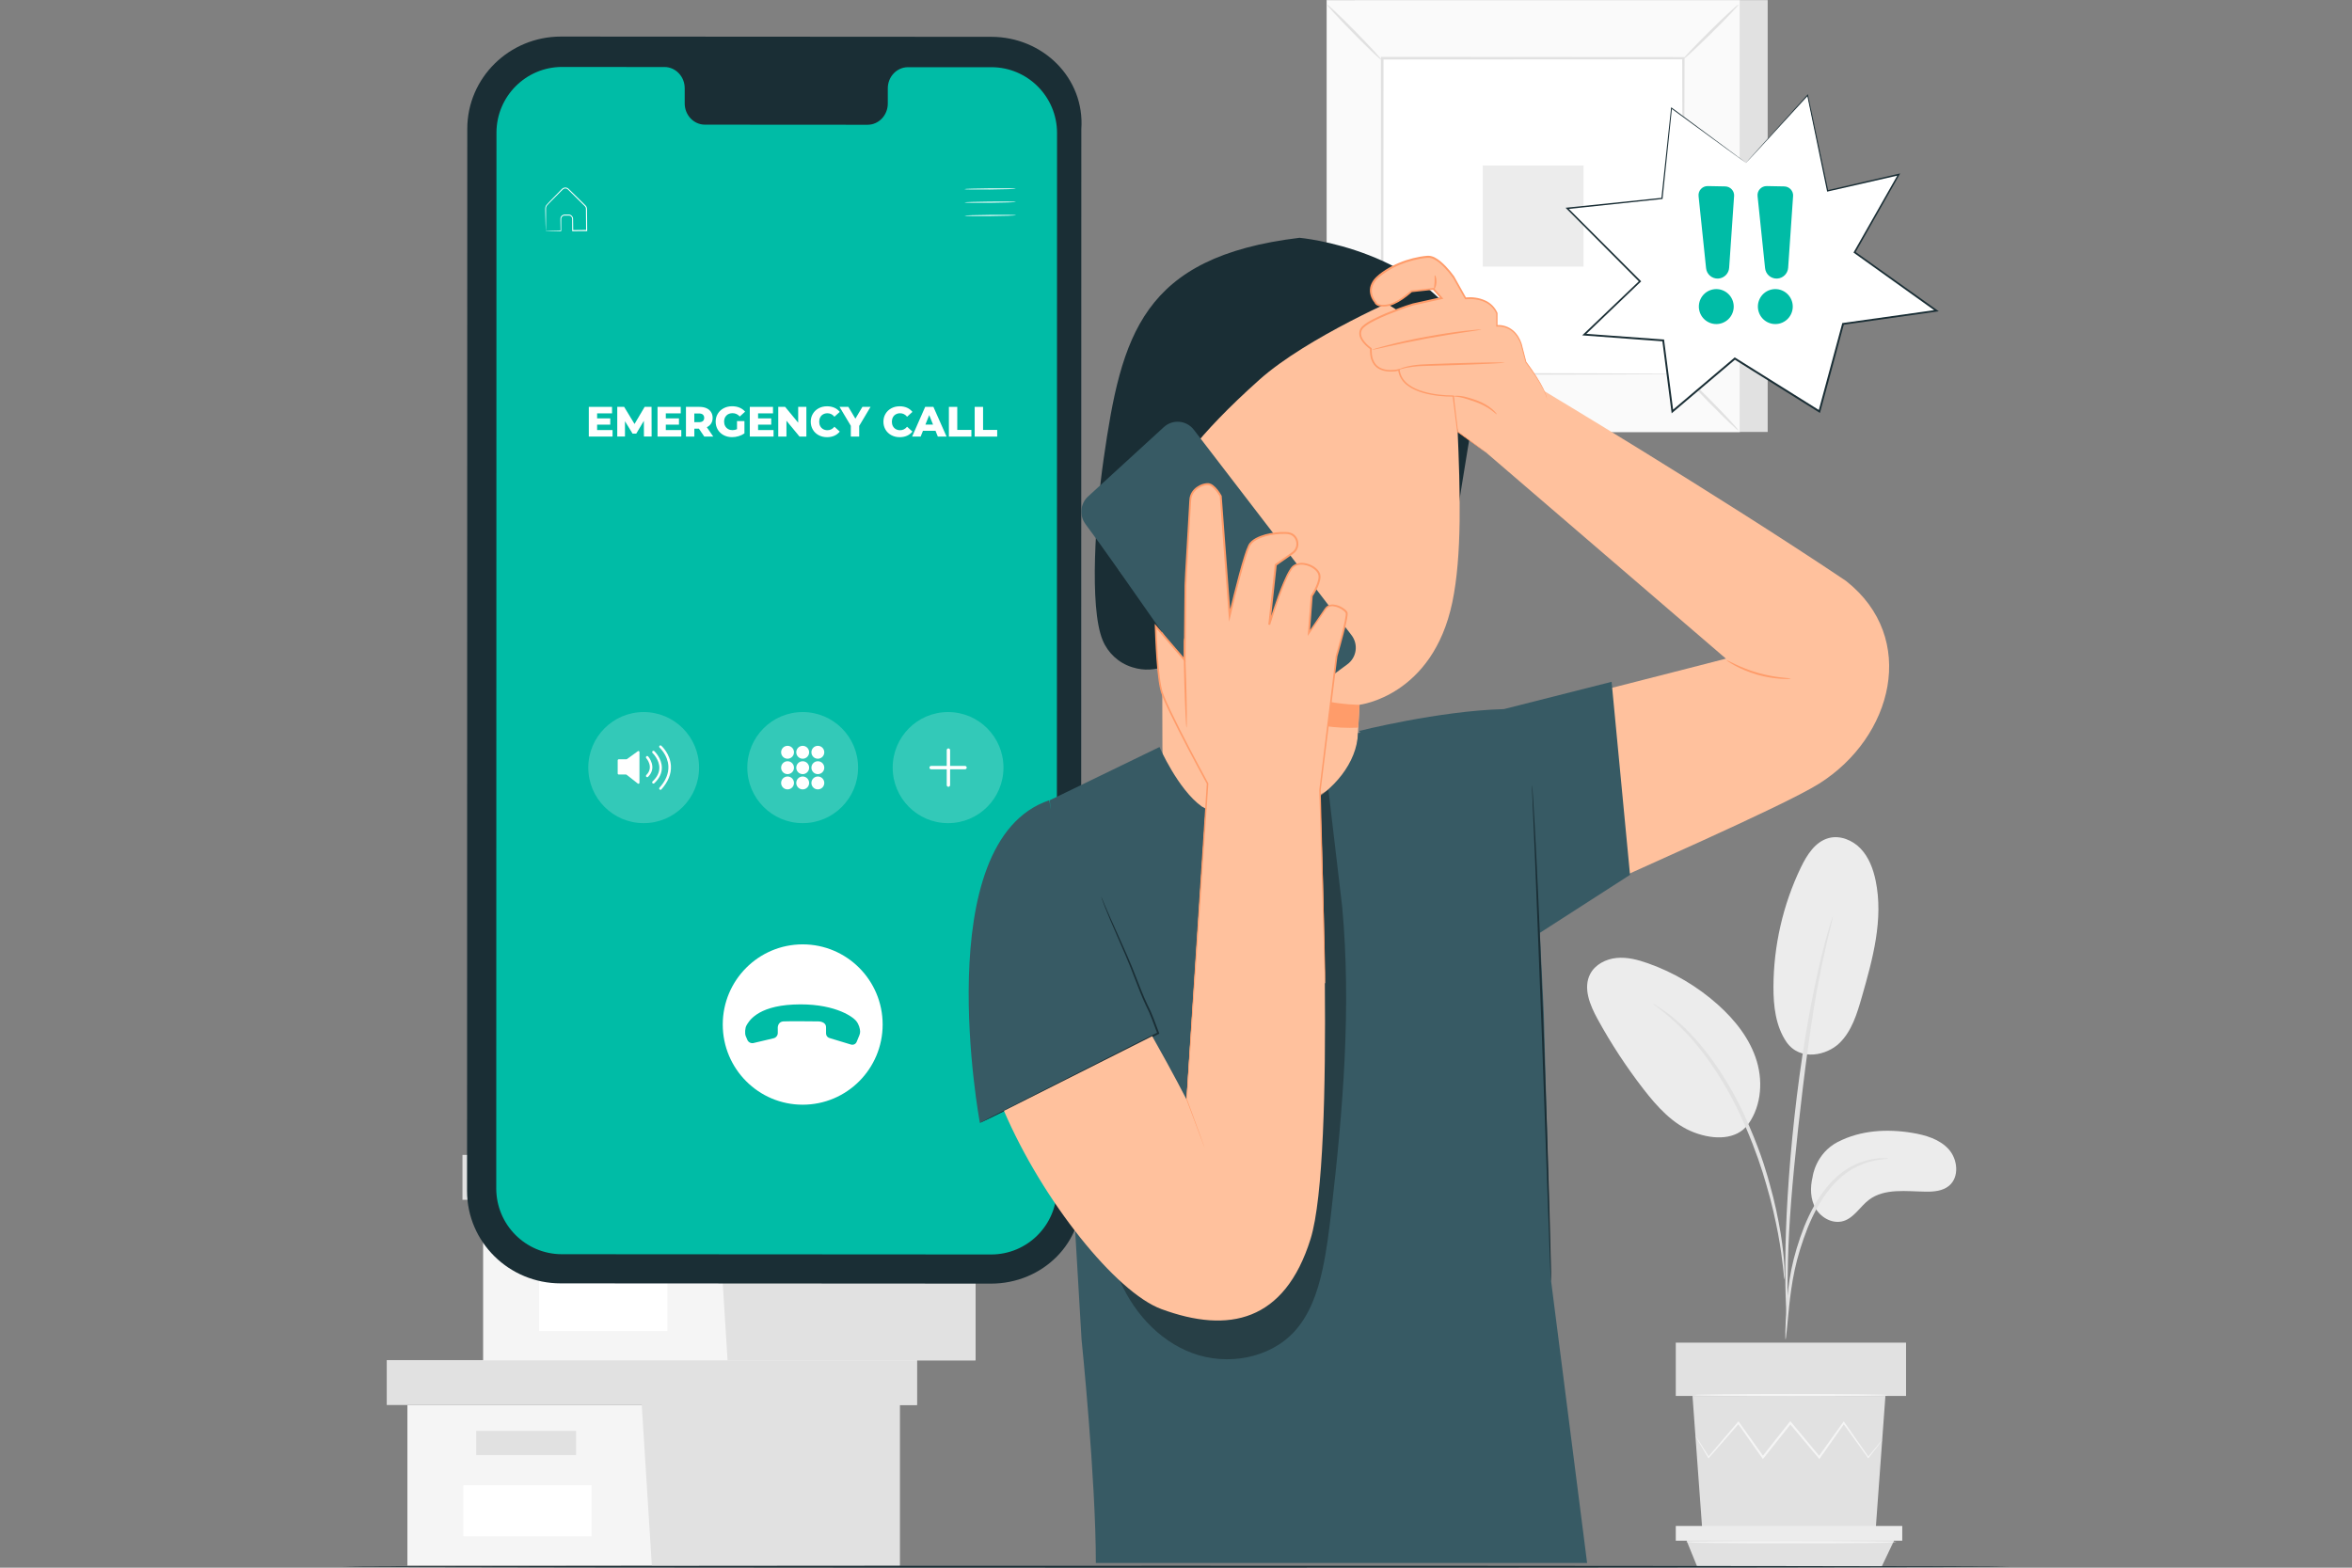 <svg xmlns="http://www.w3.org/2000/svg" width="300" height="200" viewBox="0 0 300 200" fill="none"><rect x="0" y="0" width="300" height="200" fill="#808080" stroke="none"/><g clip-path="url(#clip0_293_7259)"><path d="M225.469 0.014H172.779V55.106H225.469V0.014Z" fill="#E1E1E1"></path><path d="M221.901 0.014H169.211V55.106H221.901V0.014Z" fill="#FAFAFA"></path><path d="M221.92 55.125H169.197V0H221.92V55.125ZM169.23 55.092H221.887V0.033H169.23V55.092Z" fill="#E1E1E1"></path><path d="M214.822 7.421H176.296V47.699H214.822V7.421Z" fill="white"></path><path d="M176.296 47.967C176.324 48.005 175.958 48.423 175.344 49.077C174.73 49.726 173.862 50.61 172.897 51.57C171.926 52.529 171.035 53.38 170.379 53.987C169.722 54.593 169.3 54.951 169.268 54.918C169.235 54.885 169.596 54.466 170.215 53.813C170.829 53.164 171.696 52.28 172.667 51.316C173.637 50.356 174.533 49.5 175.189 48.894C175.846 48.287 176.268 47.93 176.296 47.967Z" fill="#E1E1E1"></path><path d="M214.817 47.868C214.854 47.84 215.272 48.207 215.923 48.823C216.571 49.439 217.452 50.309 218.404 51.278C219.36 52.251 220.209 53.145 220.814 53.803C221.418 54.462 221.775 54.885 221.742 54.918C221.709 54.951 221.292 54.589 220.64 53.968C219.993 53.352 219.112 52.482 218.151 51.508C217.194 50.535 216.341 49.637 215.736 48.978C215.131 48.32 214.779 47.897 214.812 47.868H214.817Z" fill="#E1E1E1"></path><path d="M214.714 7.529C214.686 7.491 215.051 7.073 215.666 6.419C216.28 5.765 217.147 4.886 218.113 3.931C219.084 2.972 219.974 2.121 220.631 1.514C221.287 0.908 221.709 0.55 221.742 0.583C221.775 0.616 221.414 1.035 220.795 1.688C220.181 2.337 219.313 3.221 218.343 4.185C217.372 5.145 216.477 6.001 215.82 6.607C215.164 7.214 214.742 7.567 214.714 7.534V7.529Z" fill="#E1E1E1"></path><path d="M176.188 7.628C176.15 7.656 175.733 7.289 175.081 6.673C174.434 6.057 173.553 5.187 172.601 4.218C171.645 3.245 170.796 2.351 170.191 1.693C169.586 1.035 169.23 0.611 169.263 0.578C169.296 0.546 169.713 0.908 170.365 1.528C171.012 2.144 171.893 3.014 172.854 3.988C173.811 4.961 174.664 5.86 175.269 6.518C175.874 7.176 176.225 7.6 176.193 7.628H176.188Z" fill="#E1E1E1"></path><path d="M214.714 47.699C214.714 47.699 214.709 47.629 214.704 47.502C214.704 47.365 214.7 47.177 214.695 46.937C214.695 46.434 214.686 45.705 214.676 44.765C214.667 42.855 214.653 40.081 214.639 36.554C214.62 29.5 214.597 19.45 214.564 7.416L214.714 7.567C203.499 7.571 190.329 7.581 176.3 7.59L176.469 7.421C176.46 22.206 176.45 36.037 176.446 47.699L176.3 47.553C187.811 47.586 197.399 47.61 204.118 47.629C207.475 47.643 210.114 47.657 211.934 47.666C212.829 47.676 213.518 47.681 214.001 47.685C214.226 47.685 214.404 47.69 214.536 47.695C214.658 47.695 214.719 47.699 214.723 47.704C214.723 47.704 214.667 47.709 214.554 47.713C214.428 47.713 214.259 47.713 214.034 47.723C213.56 47.723 212.881 47.732 211.994 47.742C210.189 47.751 207.559 47.765 204.216 47.779C197.474 47.798 187.858 47.822 176.305 47.855H176.16V47.709C176.155 36.046 176.146 22.215 176.136 7.43V7.261H176.305C190.333 7.27 203.503 7.275 214.719 7.285H214.869V7.435C214.836 19.507 214.812 29.589 214.794 36.667C214.775 40.18 214.765 42.94 214.756 44.84C214.747 45.771 214.742 46.486 214.737 46.984C214.737 47.22 214.733 47.398 214.728 47.53C214.728 47.652 214.723 47.713 214.719 47.709L214.714 47.699Z" fill="#E1E1E1"></path><path d="M201.984 21.115H189.128V34.01H201.984V21.115Z" fill="#ECECEC"></path><path d="M234.443 145.675C237.317 144.189 240.698 143.996 243.886 144.523C245.597 144.805 247.384 145.322 248.551 146.611C249.719 147.899 249.939 150.171 248.598 151.28C247.801 151.939 246.69 152.042 245.658 152.028C243.164 152 240.393 151.558 238.396 153.063C237.256 153.923 236.502 155.353 235.142 155.771C233.81 156.185 232.31 155.395 231.602 154.191C230.894 152.987 230.871 151.483 231.204 150.124C231.204 150.124 231.551 147.166 234.443 145.665V145.675Z" fill="#ECECEC"></path><path d="M227.865 132.935C229.624 135.451 233.037 134.619 234.617 133.081C236.202 131.543 236.867 129.319 237.477 127.198C238.869 122.349 240.271 117.261 239.235 112.323C238.926 110.847 238.377 109.375 237.341 108.279C236.305 107.183 234.715 106.53 233.262 106.915C231.541 107.371 230.472 109.064 229.699 110.673C227.425 115.399 226.224 120.642 226.206 125.89C226.196 128.341 226.487 130.913 227.865 132.935Z" fill="#ECECEC"></path><path d="M222.666 143.831C224.574 141.56 224.935 138.249 224.086 135.404C223.238 132.559 221.32 130.142 219.112 128.167C216.519 125.853 213.476 124.047 210.203 122.895C208.914 122.439 207.554 122.081 206.195 122.213C204.835 122.345 203.466 123.041 202.833 124.254C201.895 126.046 202.796 128.223 203.766 129.996C205.477 133.123 207.437 136.114 209.617 138.931C211.371 141.198 213.382 143.436 216.055 144.462C218.727 145.487 221.503 145.364 222.919 143.507" fill="#ECECEC"></path><path d="M227.743 170.89C227.776 170.89 227.828 170.486 227.903 169.748C227.982 168.915 228.086 167.871 228.208 166.625C228.353 165.313 228.545 163.752 228.906 162.049C229.267 160.352 229.834 158.513 230.566 156.646C231.321 154.793 232.24 153.105 233.318 151.76C234.387 150.406 235.63 149.427 236.797 148.863C237.96 148.285 239.005 148.054 239.723 147.951C240.449 147.876 240.857 147.819 240.857 147.786C240.857 147.753 240.449 147.749 239.704 147.767C238.963 147.819 237.875 148.007 236.652 148.562C235.423 149.108 234.106 150.105 232.985 151.487C231.855 152.865 230.903 154.586 230.135 156.472C229.394 158.372 228.836 160.229 228.489 161.96C228.142 163.691 227.987 165.271 227.884 166.592C227.786 167.918 227.748 168.991 227.729 169.734C227.711 170.477 227.72 170.886 227.753 170.886L227.743 170.89Z" fill="#E1E1E1"></path><path d="M227.959 168.487C227.959 168.487 227.987 168.304 227.992 167.956C227.992 167.556 227.992 167.053 227.992 166.437C227.992 165.12 227.992 163.216 228.058 160.864C228.175 156.157 228.578 151.097 229.356 143.954C230.097 137.238 231.086 129.427 232.132 124.348C232.357 123.191 232.582 122.152 232.793 121.244C232.995 120.332 233.168 119.547 233.337 118.907C233.482 118.31 233.599 117.821 233.688 117.43C233.763 117.092 233.796 116.913 233.782 116.908C233.768 116.908 233.703 117.073 233.599 117.407C233.482 117.788 233.337 118.268 233.159 118.86C232.962 119.49 232.765 120.271 232.535 121.183C232.296 122.091 232.047 123.125 231.804 124.282C230.767 128.886 229.67 135.319 228.883 142.472C228.1 149.625 227.748 156.143 227.72 160.86C227.692 163.22 227.743 165.13 227.804 166.446C227.842 167.062 227.875 167.566 227.898 167.961C227.926 168.309 227.945 168.487 227.964 168.487H227.959Z" fill="#E1E1E1"></path><path d="M227.617 163.216C227.65 163.216 227.645 162.651 227.607 161.631C227.551 160.61 227.41 159.138 227.124 157.337C226.82 155.541 226.398 153.401 225.732 151.083C225.446 150.02 224.766 147.48 223.125 143.681C220.964 138.531 218.024 134.327 215.464 131.717C214.864 131.026 214.198 130.527 213.664 130.038C213.387 129.803 213.143 129.568 212.895 129.385C212.646 129.211 212.412 129.051 212.196 128.9C211.357 128.322 210.883 128.021 210.865 128.044C210.789 128.148 212.749 129.305 215.225 131.947C217.691 134.581 220.546 138.762 222.694 143.864C223.889 146.634 224.724 149.103 225.315 151.2C225.999 153.5 226.454 155.611 226.796 157.394C227.124 159.181 227.312 160.634 227.425 161.645C227.518 162.656 227.584 163.216 227.617 163.216Z" fill="#E1E1E1"></path><path d="M215.881 178.085L217.138 195.335H239.23L240.487 178.085H215.881Z" fill="#E1E1E1"></path><path d="M243.117 171.29H213.748V178.09H243.117V171.29Z" fill="#E1E1E1"></path><path d="M213.748 194.676V196.557H215.131H242.634V194.676H213.748Z" fill="#ECECEC"></path><path d="M216.482 199.878L215.131 196.558H241.584L240.004 199.878H216.482Z" fill="#E1E1E1"></path><path d="M240.074 183.724C240.074 183.724 240.046 183.78 239.971 183.884C239.882 184.001 239.774 184.147 239.643 184.321C239.329 184.726 238.898 185.276 238.358 185.972L238.302 186.047L238.246 185.972C237.435 184.848 236.356 183.352 235.086 181.584H235.269C234.326 182.92 233.281 184.406 232.155 186.005L232.057 186.141L231.949 186.009C230.8 184.636 229.553 183.15 228.259 181.603H228.47C228.405 181.683 228.339 181.768 228.269 181.857C227.125 183.296 226.013 184.688 224.968 186.009L224.86 186.146L224.757 186C223.636 184.411 222.591 182.924 221.644 181.58L221.826 181.589C220.293 183.343 218.99 184.829 217.991 185.972L217.921 186.052L217.869 185.962C217.363 185.111 216.96 184.429 216.669 183.94C216.542 183.719 216.444 183.545 216.36 183.399C216.294 183.277 216.261 183.211 216.266 183.207C216.271 183.207 216.317 183.263 216.392 183.376C216.481 183.512 216.594 183.682 216.735 183.893C217.039 184.378 217.466 185.045 217.996 185.878L217.874 185.868C218.859 184.712 220.139 183.207 221.648 181.434L221.742 181.321L221.826 181.443C222.783 182.779 223.838 184.26 224.968 185.845H224.757C225.802 184.519 226.909 183.122 228.048 181.683C228.118 181.594 228.189 181.509 228.25 181.429L228.353 181.297L228.461 181.429C229.755 182.976 230.997 184.472 232.141 185.845L231.935 185.854C233.07 184.265 234.129 182.783 235.081 181.457L235.175 181.33L235.264 181.457C236.511 183.24 237.566 184.759 238.358 185.892H238.246C238.808 185.21 239.259 184.669 239.587 184.279C239.732 184.11 239.849 183.973 239.943 183.86C240.027 183.766 240.07 183.724 240.074 183.724Z" fill="#F5F5F5"></path><path d="M240.792 177.973C240.792 178.048 235.255 178.109 228.428 178.109C221.601 178.109 216.064 178.048 216.064 177.973C216.064 177.898 221.597 177.836 228.428 177.836C235.259 177.836 240.792 177.898 240.792 177.973Z" fill="#F5F5F5"></path><path d="M241.908 196.746C241.908 196.821 235.892 196.882 228.475 196.882C221.057 196.882 215.037 196.821 215.037 196.746C215.037 196.671 221.053 196.609 228.475 196.609C235.897 196.609 241.908 196.671 241.908 196.746Z" fill="#F5F5F5"></path><path d="M51.965 179.247V199.727H81.821H114.758V179.247H51.965Z" fill="#F5F5F5"></path><path d="M49.33 173.519V179.247H116.957V173.519H81.821H49.33Z" fill="#E1E1E1"></path><path d="M83.144 199.727H114.758V179.247H116.957V173.519H81.821V178.715L83.144 199.727Z" fill="#E1E1E1"></path><path d="M73.48 182.548H60.746V185.633H73.48V182.548Z" fill="#E1E1E1"></path><path d="M75.459 189.484H59.105V195.993H75.459V189.484Z" fill="white"></path><path d="M61.623 153.067V173.548H91.484H124.422V153.067H61.623Z" fill="#F5F5F5"></path><path d="M58.988 147.339V153.067H126.616V147.339H91.484H58.988Z" fill="#E1E1E1"></path><path d="M92.802 173.547H124.422V153.067H126.616V147.339H91.484V152.536L92.802 173.547Z" fill="#E1E1E1"></path><path d="M83.139 156.369H70.404V159.454H83.139V156.369Z" fill="#E1E1E1"></path><path d="M85.122 163.305H68.768V169.814H85.122V163.305Z" fill="white"></path><path d="M256.367 199.878C256.367 199.943 208.741 200 150.002 200C91.264 200 43.628 199.943 43.628 199.878C43.628 199.812 91.245 199.755 150.002 199.755C208.759 199.755 256.367 199.812 256.367 199.878Z" fill="#1A2E35"></path><path d="M126.391 163.761L71.52 163.728C64.919 163.728 59.574 158.452 59.574 151.953L59.602 16.436C59.602 9.932 64.957 4.66 71.563 4.665L126.433 4.698C133.034 4.698 138.379 9.974 137.925 16.474L137.897 151.99C138.351 158.494 132.997 163.766 126.391 163.761Z" fill="#1A2E35"></path><path d="M126.461 8.573H115.823C114.397 8.568 113.239 9.777 113.239 11.272V13.21C113.239 14.705 112.081 15.918 110.656 15.918L89.918 15.904C88.493 15.904 87.335 14.691 87.335 13.196V11.258C87.335 9.763 86.177 8.549 84.752 8.549H81.01L71.699 8.54C67.076 8.54 63.325 12.297 63.325 16.934L63.297 151.609C63.297 156.246 67.043 160.004 71.661 160.008L126.424 160.041C131.047 160.041 134.797 156.284 134.797 151.647L134.826 16.972C134.826 12.335 131.079 8.578 126.461 8.573Z" fill="#00BCA6"></path><path d="M129.588 24.073C129.588 24.111 128.111 24.153 126.292 24.172C124.473 24.186 122.996 24.172 122.996 24.129C122.996 24.087 124.473 24.049 126.292 24.031C128.111 24.017 129.588 24.031 129.588 24.073Z" fill="white"></path><path d="M129.602 25.766C129.602 25.804 128.125 25.846 126.306 25.865C124.482 25.879 123.01 25.865 123.01 25.823C123.01 25.785 124.487 25.743 126.306 25.724C128.125 25.71 129.602 25.724 129.602 25.766Z" fill="white"></path><path d="M129.617 27.459C129.617 27.497 128.14 27.539 126.32 27.558C124.501 27.572 123.024 27.558 123.024 27.515C123.024 27.478 124.501 27.436 126.32 27.417C128.14 27.403 129.617 27.417 129.617 27.459Z" fill="white"></path><path d="M69.622 29.448C69.622 29.448 69.673 29.444 69.758 29.439C69.865 29.439 69.992 29.429 70.137 29.425C70.498 29.415 70.967 29.406 71.544 29.392L71.506 29.429C71.502 29.114 71.497 28.776 71.488 28.404C71.488 28.216 71.474 28.033 71.488 27.816C71.525 27.595 71.722 27.402 71.961 27.379C72.186 27.379 72.388 27.365 72.632 27.379C72.885 27.412 73.101 27.657 73.096 27.924C73.101 28.404 73.105 28.903 73.115 29.42L73.049 29.354C73.621 29.349 74.212 29.34 74.826 29.335L74.76 29.406C74.756 28.686 74.746 27.948 74.742 27.186C74.742 26.998 74.742 26.81 74.737 26.622C74.737 26.448 74.629 26.33 74.488 26.199C74.226 25.94 73.968 25.681 73.71 25.432C73.457 25.178 73.204 24.934 72.96 24.689C72.838 24.567 72.716 24.449 72.599 24.332C72.472 24.209 72.374 24.087 72.233 24.059C72.093 24.021 71.938 24.049 71.825 24.139C71.717 24.228 71.605 24.36 71.492 24.463C71.272 24.684 71.061 24.901 70.855 25.108C70.451 25.526 70.034 25.907 69.734 26.269C69.608 26.467 69.654 26.711 69.645 26.932C69.645 27.153 69.645 27.36 69.645 27.558C69.645 27.943 69.645 28.282 69.64 28.569C69.64 28.828 69.636 29.039 69.631 29.218C69.631 29.368 69.626 29.448 69.622 29.453C69.622 29.453 69.612 29.382 69.608 29.237C69.603 29.063 69.598 28.856 69.589 28.602C69.584 28.31 69.575 27.972 69.565 27.581C69.565 27.379 69.556 27.167 69.551 26.942C69.551 26.829 69.551 26.711 69.547 26.594C69.547 26.467 69.579 26.335 69.645 26.222C69.973 25.818 70.367 25.46 70.77 25.032C70.977 24.821 71.188 24.605 71.403 24.383C71.516 24.271 71.61 24.158 71.746 24.045C71.886 23.937 72.083 23.894 72.261 23.941C72.449 23.984 72.575 24.139 72.688 24.247C72.81 24.365 72.932 24.487 73.054 24.605C73.297 24.844 73.551 25.093 73.804 25.343C74.057 25.592 74.32 25.851 74.582 26.109C74.643 26.175 74.718 26.232 74.779 26.326C74.835 26.415 74.868 26.518 74.873 26.627C74.873 26.815 74.873 27.003 74.877 27.196C74.882 27.957 74.887 28.696 74.896 29.415V29.486H74.831C74.216 29.486 73.626 29.495 73.054 29.495H72.988V29.429C72.988 28.912 72.983 28.414 72.979 27.934C72.988 27.718 72.819 27.529 72.618 27.501C72.411 27.492 72.172 27.501 71.975 27.501C71.783 27.515 71.624 27.671 71.591 27.849C71.572 28.028 71.591 28.24 71.582 28.418C71.582 28.785 71.582 29.128 71.582 29.444V29.486H71.544C70.958 29.486 70.48 29.476 70.114 29.476C69.969 29.476 69.847 29.476 69.739 29.472C69.654 29.472 69.612 29.472 69.617 29.467L69.622 29.448Z" fill="white"></path><path d="M102.385 140.934C108.017 140.934 112.583 136.355 112.583 130.706C112.583 125.057 108.017 120.478 102.385 120.478C96.753 120.478 92.188 125.057 92.188 130.706C92.188 136.355 96.753 140.934 102.385 140.934Z" fill="white"></path><path d="M96.126 133.062L98.672 132.46C98.986 132.385 99.207 132.103 99.207 131.783V131.256C99.207 131.256 99.099 130.363 99.938 130.306C100.543 130.264 104.373 130.306 104.373 130.306C104.373 130.306 105.381 130.288 105.363 131.082V131.849C105.363 132.112 105.536 132.343 105.785 132.423L108.546 133.26C108.842 133.349 109.151 133.198 109.268 132.916L109.62 132.06C109.685 131.905 109.718 131.736 109.709 131.567C109.69 131.233 109.564 130.711 109.235 130.288C108.687 129.582 106.108 127.917 101.18 128.157C96.492 128.383 95.47 130.367 95.203 130.842C95.034 131.139 94.987 131.858 95.113 132.164C95.16 132.277 95.24 132.465 95.32 132.653C95.451 132.968 95.788 133.142 96.121 133.067L96.126 133.062Z" fill="#00BCA6"></path><g opacity="0.2"><path d="M102.385 105.015C106.288 105.015 109.451 101.842 109.451 97.928C109.451 94.014 106.288 90.842 102.385 90.842C98.483 90.842 95.32 94.014 95.32 97.928C95.32 101.842 98.483 105.015 102.385 105.015Z" fill="white"></path></g><path d="M100.454 98.761C100.907 98.761 101.274 98.392 101.274 97.938C101.274 97.483 100.907 97.115 100.454 97.115C100.001 97.115 99.633 97.483 99.633 97.938C99.633 98.392 100.001 98.761 100.454 98.761Z" fill="white"></path><path d="M103.206 97.938C103.206 98.394 102.84 98.761 102.385 98.761C101.931 98.761 101.565 98.394 101.565 97.938C101.565 97.482 101.931 97.115 102.385 97.115C102.84 97.115 103.206 97.482 103.206 97.938Z" fill="white"></path><path d="M105.138 97.938C105.138 98.394 104.772 98.761 104.317 98.761C103.862 98.761 103.497 98.394 103.497 97.938C103.497 97.482 103.862 97.115 104.317 97.115C104.772 97.115 105.138 97.482 105.138 97.938Z" fill="white"></path><path d="M101.274 95.972C101.274 96.428 100.908 96.795 100.454 96.795C99.999 96.795 99.633 96.428 99.633 95.972C99.633 95.516 99.999 95.149 100.454 95.149C100.908 95.149 101.274 95.516 101.274 95.972Z" fill="white"></path><path d="M103.206 95.972C103.206 96.428 102.84 96.795 102.385 96.795C101.931 96.795 101.565 96.428 101.565 95.972C101.565 95.516 101.931 95.149 102.385 95.149C102.84 95.149 103.206 95.516 103.206 95.972Z" fill="white"></path><path d="M105.138 95.972C105.138 96.428 104.772 96.795 104.317 96.795C103.862 96.795 103.497 96.428 103.497 95.972C103.497 95.516 103.862 95.149 104.317 95.149C104.772 95.149 105.138 95.516 105.138 95.972Z" fill="white"></path><path d="M101.274 99.885C101.274 100.341 100.908 100.708 100.454 100.708C99.999 100.708 99.633 100.341 99.633 99.885C99.633 99.429 99.999 99.062 100.454 99.062C100.908 99.062 101.274 99.429 101.274 99.885Z" fill="white"></path><path d="M103.206 99.885C103.206 100.341 102.84 100.708 102.385 100.708C101.931 100.708 101.565 100.341 101.565 99.885C101.565 99.429 101.931 99.062 102.385 99.062C102.84 99.062 103.206 99.429 103.206 99.885Z" fill="white"></path><path d="M105.138 99.885C105.138 100.341 104.772 100.708 104.317 100.708C103.862 100.708 103.497 100.341 103.497 99.885C103.497 99.429 103.862 99.062 104.317 99.062C104.772 99.062 105.138 99.429 105.138 99.885Z" fill="white"></path><g opacity="0.2"><path d="M82.103 105.015C86.005 105.015 89.168 101.842 89.168 97.928C89.168 94.014 86.005 90.842 82.103 90.842C78.2 90.842 75.037 94.014 75.037 97.928C75.037 101.842 78.2 105.015 82.103 105.015Z" fill="white"></path></g><path d="M78.788 97.002V98.681C78.788 98.751 78.844 98.808 78.914 98.808H79.838C79.866 98.808 79.894 98.817 79.918 98.836L81.357 99.965C81.442 100.031 81.564 99.969 81.564 99.861V95.939C81.564 95.836 81.446 95.775 81.362 95.836L79.969 96.842C79.969 96.842 79.922 96.866 79.894 96.866H78.914C78.844 96.871 78.788 96.932 78.788 97.002Z" fill="white"></path><path d="M84.241 100.764C84.203 100.764 84.166 100.75 84.133 100.722C84.067 100.661 84.062 100.557 84.119 100.492C84.925 99.593 85.305 98.662 85.253 97.726C85.174 96.325 84.142 95.389 84.133 95.38C84.067 95.319 84.058 95.22 84.119 95.149C84.18 95.084 84.278 95.074 84.349 95.135C84.395 95.177 85.493 96.174 85.577 97.708C85.633 98.733 85.225 99.739 84.362 100.708C84.33 100.745 84.287 100.76 84.241 100.76V100.764Z" fill="white"></path><path d="M83.345 99.97C83.303 99.97 83.261 99.951 83.228 99.918C83.167 99.852 83.172 99.749 83.237 99.687C83.809 99.151 84.1 98.568 84.1 97.952C84.1 96.894 83.247 96.076 83.237 96.066C83.172 96.005 83.167 95.902 83.228 95.836C83.289 95.77 83.392 95.765 83.458 95.826C83.495 95.864 84.419 96.743 84.419 97.947C84.419 98.657 84.095 99.325 83.458 99.922C83.425 99.951 83.387 99.965 83.345 99.965V99.97Z" fill="white"></path><path d="M82.557 99.151C82.515 99.151 82.473 99.137 82.44 99.104C82.379 99.038 82.379 98.939 82.44 98.874C83.434 97.886 82.473 96.767 82.431 96.72C82.37 96.654 82.379 96.551 82.445 96.49C82.511 96.428 82.614 96.438 82.675 96.504C82.689 96.518 83.88 97.896 82.665 99.104C82.632 99.137 82.595 99.151 82.553 99.151H82.557Z" fill="white"></path><g opacity="0.2"><path d="M120.929 105.015C124.831 105.015 127.994 101.842 127.994 97.928C127.994 94.014 124.831 90.842 120.929 90.842C117.026 90.842 113.863 94.014 113.863 97.928C113.863 101.842 117.026 105.015 120.929 105.015Z" fill="white"></path></g><path d="M120.971 100.378C120.854 100.378 120.755 100.28 120.755 100.162V95.695C120.755 95.577 120.854 95.478 120.971 95.478C121.088 95.478 121.186 95.577 121.186 95.695V100.162C121.186 100.28 121.088 100.378 120.971 100.378Z" fill="white"></path><path d="M123.09 98.145H118.767C118.65 98.145 118.552 98.046 118.552 97.928C118.552 97.811 118.65 97.712 118.767 97.712H123.09C123.207 97.712 123.306 97.811 123.306 97.928C123.306 98.046 123.207 98.145 123.09 98.145Z" fill="white"></path><path d="M78.132 54.866V55.694H75.103V51.908H78.066V52.736H76.162V53.375H77.841V54.175H76.162V54.866H78.136H78.132Z" fill="white"></path><path d="M82.135 55.694L82.126 53.686L81.156 55.318H80.682L79.716 53.737V55.689H78.732V51.903H79.608L80.935 54.09L82.229 51.903H83.106L83.115 55.689H82.135V55.694Z" fill="white"></path><path d="M86.899 54.866V55.694H83.87V51.908H86.829V52.736H84.925V53.375H86.604V54.175H84.925V54.866H86.899Z" fill="white"></path><path d="M89.145 54.687H88.564V55.694H87.495V51.908H89.22C89.562 51.908 89.858 51.964 90.111 52.077C90.364 52.19 90.556 52.355 90.692 52.566C90.828 52.778 90.898 53.027 90.898 53.309C90.898 53.592 90.833 53.822 90.706 54.024C90.58 54.226 90.397 54.386 90.158 54.504L90.973 55.694H89.829L89.145 54.687ZM89.651 52.895C89.539 52.797 89.375 52.75 89.154 52.75H88.559V53.86H89.154C89.375 53.86 89.539 53.812 89.651 53.718C89.764 53.624 89.82 53.488 89.82 53.309C89.82 53.131 89.764 52.994 89.651 52.9V52.895Z" fill="white"></path><path d="M94.012 53.719H94.954V55.289C94.738 55.444 94.49 55.562 94.209 55.647C93.927 55.731 93.646 55.769 93.369 55.769C92.975 55.769 92.619 55.684 92.3 55.515C91.981 55.346 91.738 55.115 91.555 54.814C91.377 54.513 91.283 54.175 91.283 53.798C91.283 53.422 91.372 53.079 91.555 52.783C91.733 52.482 91.986 52.251 92.305 52.082C92.624 51.913 92.985 51.828 93.388 51.828C93.74 51.828 94.058 51.889 94.335 52.007C94.616 52.124 94.851 52.298 95.038 52.519L94.359 53.136C94.105 52.853 93.796 52.712 93.44 52.712C93.116 52.712 92.853 52.811 92.657 53.008C92.46 53.206 92.361 53.469 92.361 53.794C92.361 54.001 92.408 54.189 92.497 54.353C92.586 54.518 92.713 54.645 92.877 54.739C93.041 54.833 93.224 54.876 93.43 54.876C93.636 54.876 93.829 54.833 94.007 54.753V53.714L94.012 53.719Z" fill="white"></path><path d="M98.667 54.866V55.694H95.638V51.908H98.597V52.736H96.694V53.375H98.372V54.175H96.694V54.866H98.667Z" fill="white"></path><path d="M102.854 51.908V55.694H101.977L100.313 53.676V55.694H99.267V51.908H100.144L101.809 53.925V51.908H102.854Z" fill="white"></path><path d="M104.425 55.52C104.111 55.35 103.862 55.12 103.684 54.819C103.506 54.518 103.412 54.179 103.412 53.803C103.412 53.427 103.501 53.084 103.684 52.787C103.862 52.486 104.111 52.256 104.425 52.087C104.739 51.917 105.095 51.833 105.489 51.833C105.836 51.833 106.146 51.894 106.422 52.016C106.699 52.138 106.929 52.317 107.112 52.548L106.432 53.164C106.188 52.867 105.892 52.722 105.541 52.722C105.335 52.722 105.152 52.769 104.992 52.858C104.833 52.947 104.706 53.074 104.622 53.239C104.533 53.404 104.491 53.592 104.491 53.803C104.491 54.015 104.533 54.203 104.622 54.367C104.711 54.532 104.833 54.659 104.992 54.748C105.152 54.838 105.335 54.885 105.541 54.885C105.888 54.885 106.188 54.739 106.432 54.443L107.112 55.059C106.929 55.289 106.699 55.468 106.422 55.59C106.146 55.712 105.836 55.774 105.489 55.774C105.095 55.774 104.739 55.689 104.425 55.52Z" fill="white"></path><path d="M109.592 54.334V55.694H108.523V54.32L107.083 51.908H108.209L109.104 53.413L110 51.908H111.036L109.592 54.334Z" fill="white"></path><path d="M113.694 55.52C113.38 55.35 113.132 55.12 112.953 54.819C112.775 54.518 112.682 54.179 112.682 53.803C112.682 53.427 112.771 53.084 112.953 52.787C113.132 52.486 113.38 52.256 113.694 52.087C114.008 51.917 114.365 51.833 114.759 51.833C115.106 51.833 115.415 51.894 115.692 52.016C115.968 52.138 116.198 52.317 116.381 52.548L115.701 53.164C115.457 52.867 115.162 52.722 114.81 52.722C114.604 52.722 114.421 52.769 114.262 52.858C114.102 52.947 113.976 53.074 113.891 53.239C113.802 53.404 113.76 53.592 113.76 53.803C113.76 54.015 113.802 54.203 113.891 54.367C113.98 54.532 114.102 54.659 114.262 54.748C114.421 54.838 114.604 54.885 114.81 54.885C115.157 54.885 115.457 54.739 115.701 54.443L116.381 55.059C116.198 55.289 115.968 55.468 115.692 55.59C115.415 55.712 115.106 55.774 114.759 55.774C114.365 55.774 114.008 55.689 113.694 55.52Z" fill="white"></path><path d="M119.32 54.96H117.726L117.431 55.694H116.343L118.008 51.908H119.058L120.732 55.694H119.621L119.325 54.96H119.32ZM119.011 54.17L118.523 52.957L118.036 54.17H119.006H119.011Z" fill="white"></path><path d="M121.032 51.908H122.101V54.847H123.901V55.698H121.032V51.913V51.908Z" fill="white"></path><path d="M124.323 51.908H125.392V54.847H127.193V55.698H124.323V51.913V51.908Z" fill="white"></path><path d="M222.698 20.781L213.185 13.788L211.971 25.31L199.884 26.579L209.167 35.891L202.059 42.686L212.126 43.425L213.298 52.491L221.264 45.738L232.052 52.491L235.072 41.318L246.985 39.639L236.544 32.19L242.175 22.267L233.107 24.346L230.556 12.142L222.698 20.781Z" fill="white"></path><path d="M222.698 20.781C222.698 20.781 222.872 20.579 223.214 20.193C223.561 19.808 224.068 19.243 224.729 18.51C226.06 17.038 228.011 14.874 230.514 12.105L230.594 12.02L230.617 12.133C231.321 15.481 232.193 19.605 233.191 24.332L233.093 24.266C235.85 23.631 238.907 22.925 242.161 22.173L242.372 22.126L242.264 22.314C240.524 25.385 238.635 28.724 236.642 32.242L236.614 32.105C239.92 34.461 243.417 36.954 247.06 39.55L247.295 39.714L247.013 39.752C243.22 40.288 239.216 40.852 235.1 41.435L235.198 41.351C234.237 44.91 233.22 48.677 232.183 52.519L232.141 52.679L232.001 52.595C229.342 50.935 226.529 49.171 223.678 47.389C222.853 46.871 222.028 46.359 221.212 45.846L221.358 45.837C218.657 48.122 215.999 50.375 213.392 52.585L213.223 52.731L213.195 52.51C212.796 49.43 212.407 46.406 212.027 43.448L212.135 43.551C208.689 43.297 205.332 43.048 202.069 42.804L201.811 42.785L201.998 42.606C204.446 40.269 206.823 38.002 209.111 35.816V35.971C205.82 32.665 202.721 29.552 199.832 26.65L199.687 26.504L199.889 26.485C204.31 26.029 208.337 25.611 211.98 25.235L211.91 25.305C212.393 20.8 212.806 16.972 213.148 13.788L213.157 13.685L213.242 13.746C216.308 16.017 218.671 17.767 220.274 18.956C221.072 19.549 221.681 20.005 222.094 20.311C222.502 20.616 222.713 20.781 222.713 20.781C222.713 20.781 222.506 20.64 222.094 20.344C221.676 20.043 221.067 19.601 220.265 19.018C218.648 17.837 216.261 16.097 213.167 13.84L213.26 13.798C212.932 16.986 212.534 20.814 212.065 25.319V25.385L211.994 25.39C208.356 25.775 204.329 26.203 199.907 26.674L199.964 26.509C202.856 29.406 205.96 32.514 209.256 35.811L209.336 35.891L209.256 35.966C206.968 38.153 204.601 40.424 202.153 42.766L202.083 42.569C205.346 42.808 208.703 43.053 212.149 43.307H212.248L212.262 43.41C212.646 46.373 213.035 49.392 213.434 52.472L213.237 52.397C215.844 50.187 218.502 47.934 221.203 45.649L221.268 45.592L221.343 45.639C222.164 46.152 222.984 46.665 223.81 47.182C226.66 48.964 229.478 50.728 232.132 52.388L231.949 52.458C232.985 48.616 234.007 44.849 234.968 41.289L234.987 41.214L235.067 41.205C239.183 40.626 243.187 40.062 246.985 39.531L246.934 39.738C243.295 37.137 239.798 34.64 236.497 32.279L236.417 32.223L236.464 32.138C238.461 28.625 240.36 25.286 242.104 22.22L242.208 22.361C238.954 23.104 235.897 23.8 233.135 24.43L233.056 24.449L233.037 24.364C232.057 19.634 231.204 15.505 230.51 12.156L230.613 12.185C228.081 14.945 226.107 17.104 224.757 18.571C224.091 19.295 223.58 19.85 223.228 20.226C222.886 20.598 222.708 20.781 222.708 20.781H222.698Z" fill="#1A2E35"></path><path d="M221.184 25.027L220.556 34.16C220.504 34.908 219.904 35.496 219.159 35.538C218.371 35.58 217.691 34.997 217.611 34.212L216.655 25.023C216.58 24.327 217.133 23.725 217.832 23.739L220.054 23.781C220.715 23.795 221.236 24.36 221.189 25.023L221.184 25.027Z" fill="#00BCA6"></path><path d="M216.8 39.803C217.18 40.974 218.437 41.614 219.604 41.233C220.771 40.852 221.409 39.592 221.029 38.421C220.65 37.25 219.393 36.61 218.226 36.991C217.058 37.372 216.421 38.632 216.8 39.803Z" fill="#00BCA6"></path><path d="M228.709 25.027L228.081 34.16C228.029 34.908 227.429 35.496 226.684 35.538C225.896 35.58 225.216 34.997 225.137 34.212L224.18 25.023C224.105 24.327 224.658 23.725 225.357 23.739L227.579 23.781C228.24 23.795 228.761 24.36 228.714 25.023L228.709 25.027Z" fill="#00BCA6"></path><path d="M224.33 39.803C224.71 40.974 225.966 41.614 227.134 41.233C228.301 40.852 228.939 39.592 228.559 38.421C228.179 37.25 226.923 36.61 225.755 36.991C224.588 37.372 223.95 38.632 224.33 39.803Z" fill="#00BCA6"></path><path d="M187.689 43.754C182.039 31.776 165.756 30.337 165.756 30.337C145.633 32.764 143.035 42.794 140.766 58.577C139.748 65.64 138.909 77.43 140.635 81.653C141.305 83.298 142.669 84.563 144.362 85.104L144.475 85.137C145.895 85.589 147.428 85.509 148.793 84.907L185.424 68.814C188.172 49.284 189.654 47.897 187.698 43.754H187.689Z" fill="#1A2E35"></path><path d="M173.787 96.842C173.787 96.842 182.002 93.301 186.25 92.497C190.493 91.693 220.143 84.027 220.143 84.027L189.541 57.721L196.293 49.481C196.293 49.481 219.023 63.086 235.189 73.931C235.189 73.931 235.306 73.992 235.489 74.138C244.683 81.394 241.462 94.039 232.029 99.974C227.331 102.932 206.729 111.844 202.735 113.795C194.759 117.694 194.886 117.562 194.886 117.562L173.792 96.837L173.787 96.842Z" fill="#FFC19D"></path><path d="M168.747 36.718L167.341 35.373L152.14 41.515C149.941 41.638 148.202 43.425 148.136 45.635L148.268 95.304C148.249 98.671 148.919 101.592 150.949 104.272L153.083 107.099C157.95 113.541 167.964 113.015 171.814 105.914C172.081 105.415 172.268 104.983 172.353 104.63C172.432 104.188 172.554 103.896 172.578 103.52C173.028 99.523 173.056 96.057 173.056 96.057C173.328 91.669 173.417 89.868 173.417 89.91C173.417 89.91 182.724 88.838 185.242 76.851C186.493 70.888 186.259 62.691 185.907 54.617C185.42 43.448 177.698 36.7 168.747 36.709V36.718Z" fill="#FFC19D"></path><path d="M173.417 89.915C173.417 89.915 165.287 90.032 157.499 84.789C157.499 84.789 161.138 93.357 173.248 92.831L173.412 89.915H173.417Z" fill="#FF9C6A"></path><path d="M148.436 66.834C148.436 66.834 144.531 62.846 160.622 48.456C166.745 42.978 179.109 37.701 179.109 37.701L171.035 33.676C171.035 33.676 150.584 39.3 150.302 39.517C150.021 39.728 146.069 48.226 146.069 48.226L148.436 66.834Z" fill="#1A2E35"></path><path d="M150.537 66.049C150.579 65.151 149.651 62.978 148.769 62.795C146.42 62.306 142.149 62.282 141.807 68.306C141.343 76.541 149.679 75.313 149.707 75.078C149.73 74.895 150.387 69.162 150.537 66.054V66.049Z" fill="#FFC19D"></path><path d="M147.377 71.81C147.344 71.781 147.227 71.904 146.978 71.998C146.734 72.092 146.327 72.144 145.909 71.96C145.061 71.593 144.409 70.168 144.451 68.683C144.475 67.93 144.671 67.225 144.967 66.651C145.253 66.063 145.665 65.663 146.106 65.612C146.547 65.536 146.842 65.814 146.927 66.054C147.025 66.289 146.964 66.453 147.006 66.468C147.03 66.491 147.189 66.341 147.142 65.997C147.119 65.833 147.035 65.63 146.847 65.461C146.659 65.287 146.373 65.193 146.069 65.207C145.431 65.217 144.831 65.767 144.503 66.397C144.142 67.032 143.903 67.822 143.879 68.664C143.837 70.324 144.596 71.927 145.764 72.337C146.331 72.52 146.824 72.374 147.086 72.191C147.353 72.003 147.405 71.819 147.377 71.805V71.81Z" fill="#FF9C6A"></path><path d="M147.893 95.305C147.893 95.305 147.879 95.305 147.86 95.295C147.874 95.295 147.879 95.3 147.893 95.305Z" fill="#375A64"></path><path d="M147.86 95.295C147.827 95.285 147.799 95.276 147.775 95.267C147.808 95.276 147.836 95.285 147.86 95.295Z" fill="#375A64"></path><path d="M202.439 199.407L197.844 163.422L196.916 129.225C196.625 123.327 196.194 114.703 196.194 114.703C192.354 102.655 180.145 92.483 180.145 92.483L173.215 93.522C172.948 101.042 161.508 107.87 153.28 102.885C150.237 100.694 147.893 95.304 147.893 95.304L133.911 102.086L137.953 170.886C137.953 170.886 139.777 188.643 139.777 199.403H202.444L202.439 199.407Z" fill="#375A64"></path><path d="M147.775 95.267C147.747 95.257 147.719 95.248 147.696 95.239C147.714 95.243 147.743 95.253 147.775 95.267Z" fill="#375A64"></path><path d="M147.696 95.243C147.635 95.224 147.649 95.229 147.696 95.243V95.243Z" fill="#375A64"></path><g opacity="0.3"><path d="M142.571 162.712C144.292 167.114 147.667 170.989 152.089 172.626C156.51 174.262 161.944 173.336 165.123 169.846C167.073 167.702 168.053 164.847 168.677 162.012C169.221 159.519 169.53 156.98 169.821 154.445C171.302 141.569 172.381 128.566 171.195 115.662L169.441 100.764L164.368 103.633L162.014 156.688L142.571 162.703V162.712Z" fill="black"></path></g><path d="M173.347 93.254C173.347 93.254 183.535 90.686 191.82 90.465L205.562 86.985L207.911 111.609L194.811 120.04L173.351 93.249L173.347 93.254Z" fill="#375A64"></path><path d="M149.112 131.115L124.984 143.258C124.984 143.258 118.303 107.348 133.836 102.09L134.732 107.193L149.107 131.12L149.112 131.115Z" fill="#375A64"></path><path d="M195.425 100.223C195.425 100.223 195.434 100.28 195.444 100.388C195.453 100.51 195.467 100.665 195.481 100.868C195.509 101.305 195.552 101.921 195.599 102.706C195.702 104.305 195.824 106.614 195.969 109.474C196.255 115.187 196.588 123.088 196.907 131.816C197.225 140.544 197.474 148.449 197.633 154.168C197.704 157.018 197.765 159.327 197.807 160.944C197.821 161.734 197.83 162.35 197.84 162.788C197.84 162.99 197.84 163.145 197.84 163.267C197.84 163.376 197.84 163.432 197.83 163.432C197.821 163.432 197.821 163.376 197.812 163.267C197.807 163.145 197.797 162.99 197.783 162.788C197.765 162.35 197.737 161.734 197.704 160.949C197.643 159.336 197.558 157.027 197.455 154.177C197.249 148.445 196.968 140.549 196.658 131.83C196.321 123.111 196.011 115.22 195.791 109.488C195.669 106.643 195.566 104.329 195.5 102.716C195.467 101.926 195.444 101.31 195.425 100.872C195.42 100.67 195.416 100.515 195.411 100.393C195.411 100.285 195.411 100.228 195.411 100.228L195.425 100.223Z" fill="#1A2E35"></path><path d="M124.989 143.257C124.989 143.257 125.022 143.234 125.087 143.196C125.167 143.154 125.266 143.098 125.383 143.036C125.664 142.891 126.044 142.688 126.527 142.434C127.544 141.912 128.984 141.174 130.756 140.262C134.352 138.442 139.289 135.945 144.742 133.184C145.745 132.681 146.734 132.183 147.677 131.708L147.621 131.858C147.142 130.598 146.739 129.37 146.158 128.265C145.619 127.127 145.197 125.999 144.789 124.936C143.992 122.806 143.166 120.953 142.487 119.396C141.807 117.844 141.277 116.589 140.935 115.714C140.766 115.277 140.635 114.938 140.555 114.707C140.471 114.477 140.433 114.355 140.438 114.35C140.447 114.35 140.499 114.463 140.592 114.689C140.696 114.933 140.836 115.262 141.01 115.681C141.375 116.542 141.929 117.788 142.627 119.33C143.321 120.877 144.17 122.726 144.981 124.856C145.394 125.914 145.82 127.038 146.355 128.162C146.941 129.272 147.363 130.523 147.836 131.769L147.874 131.872L147.775 131.919C146.833 132.394 145.848 132.888 144.845 133.396C139.378 136.133 134.432 138.606 130.826 140.412C129.04 141.292 127.591 142.007 126.564 142.514C126.072 142.75 125.683 142.938 125.401 143.074C125.28 143.13 125.176 143.177 125.097 143.215C125.026 143.243 124.989 143.257 124.989 143.257Z" fill="#1A2E35"></path><path d="M128.055 141.715C132.983 153.208 142.355 164.876 148.132 167.006C156.74 170.185 163.862 168.605 167.158 158.08C170.454 147.556 168.344 100.802 168.344 100.802L153.997 99.974L151.339 140.257C151.339 140.257 149.754 137.13 146.964 132.192" fill="#FFC19D"></path><path d="M189.541 57.725L185.931 55.082L185.378 50.54C185.378 50.54 178.851 50.709 178.453 47.201C178.453 47.201 174.688 48.202 174.87 44.497C174.87 44.497 172.953 43.194 173.656 41.99C174.359 40.786 179.761 38.999 180.061 38.896C180.361 38.797 183.896 38.045 183.896 38.045L182.85 36.874L180.051 37.175C180.051 37.175 178.354 38.778 176.952 38.98C175.555 39.183 175.452 38.581 175.452 38.581C175.452 38.581 173.853 36.878 175.954 35.171C178.054 33.469 180.75 32.867 182.147 32.768C183.544 32.669 185.42 35.373 185.42 35.373L186.944 38.082C186.944 38.082 189.939 37.683 190.938 39.987V41.59C190.938 41.59 193.137 41.289 194.037 43.895L194.637 46.199C194.637 46.199 197.235 49.608 197.333 51.01" fill="#FFC19D"></path><path d="M197.333 51.01C197.333 51.01 197.31 50.888 197.249 50.653C197.183 50.422 197.047 50.088 196.836 49.665C196.405 48.828 195.66 47.652 194.591 46.232L194.581 46.223V46.209C194.394 45.522 194.192 44.741 193.967 43.904C193.77 43.335 193.442 42.747 192.921 42.305C192.406 41.868 191.679 41.605 190.948 41.666L190.849 41.675V41.581C190.849 41.087 190.849 40.537 190.844 39.977L190.854 40.015C190.563 39.366 190.024 38.797 189.307 38.501C188.599 38.195 187.769 38.096 186.953 38.176H186.883L186.85 38.125C186.371 37.278 185.856 36.361 185.321 35.42V35.43C185.002 34.978 184.637 34.536 184.238 34.123C183.84 33.714 183.399 33.318 182.888 33.06C182.63 32.933 182.363 32.867 182.077 32.886C181.781 32.909 181.481 32.952 181.186 33.003C180.59 33.111 179.995 33.262 179.404 33.455C178.232 33.845 177.079 34.414 176.071 35.218C175.569 35.609 175.147 36.121 175.011 36.737C174.889 37.349 175.119 38.016 175.527 38.491L175.546 38.515L175.555 38.553C175.583 38.661 175.747 38.788 175.925 38.83C176.104 38.882 176.3 38.896 176.502 38.891C176.905 38.877 177.299 38.792 177.679 38.628C178.438 38.299 179.137 37.786 179.789 37.226C179.845 37.179 179.897 37.128 179.948 37.081L179.981 37.052H180.018C180.961 36.949 181.894 36.845 182.818 36.747H182.878L182.921 36.784C183.272 37.179 183.619 37.565 183.966 37.955L184.107 38.111L183.901 38.157C182.672 38.43 181.458 38.698 180.267 38.962C179.095 39.31 177.974 39.752 176.882 40.194C176.338 40.419 175.808 40.664 175.292 40.923C174.786 41.186 174.275 41.464 173.891 41.84C173.712 42.028 173.605 42.272 173.6 42.522C173.595 42.776 173.684 43.029 173.816 43.255C174.087 43.707 174.491 44.088 174.913 44.393L174.96 44.426V44.487C174.969 44.718 174.96 44.953 174.983 45.183C175.025 45.409 175.039 45.639 175.133 45.842C175.274 46.265 175.546 46.636 175.921 46.853C176.671 47.295 177.609 47.267 178.41 47.093L178.523 47.069L178.532 47.177C178.612 47.953 179.067 48.611 179.648 49.044C180.229 49.486 180.905 49.759 181.566 49.952C182.893 50.333 184.191 50.446 185.359 50.45H185.429L185.438 50.516C185.649 52.317 185.828 53.817 185.973 55.064L185.95 55.026C187.112 55.891 188.008 56.554 188.622 57.015C188.917 57.236 189.142 57.41 189.302 57.532C189.452 57.65 189.527 57.716 189.527 57.716C189.527 57.716 189.442 57.664 189.283 57.556C189.119 57.438 188.885 57.274 188.584 57.062C187.961 56.615 187.056 55.962 185.879 55.115L185.86 55.101V55.078C185.701 53.836 185.509 52.336 185.284 50.535L185.359 50.601C184.173 50.605 182.869 50.502 181.514 50.121C180.839 49.924 180.15 49.651 179.536 49.19C178.921 48.743 178.42 48.028 178.335 47.196L178.457 47.281C178.026 47.384 177.585 47.422 177.135 47.398C176.685 47.37 176.221 47.271 175.813 47.022C175.396 46.782 175.086 46.364 174.931 45.907C174.828 45.682 174.814 45.437 174.767 45.197C174.739 44.958 174.753 44.713 174.744 44.468L174.791 44.562C174.341 44.233 173.928 43.852 173.623 43.354C173.478 43.105 173.37 42.813 173.375 42.503C173.375 42.192 173.515 41.891 173.726 41.666C174.158 41.247 174.669 40.97 175.185 40.702C175.705 40.438 176.239 40.189 176.788 39.963C177.885 39.512 179.01 39.07 180.187 38.717C181.388 38.449 182.607 38.181 183.849 37.904L183.783 38.106C183.436 37.72 183.089 37.33 182.738 36.935L182.841 36.972C181.917 37.071 180.984 37.17 180.042 37.273L180.112 37.24C180.056 37.292 180 37.339 179.943 37.391C179.278 37.96 178.565 38.482 177.768 38.83C177.369 39.004 176.929 39.103 176.502 39.112C176.286 39.112 176.066 39.107 175.85 39.042C175.639 38.976 175.4 38.863 175.311 38.571L175.344 38.633C174.88 38.092 174.631 37.367 174.767 36.662C174.842 36.314 175.002 35.999 175.199 35.721C175.306 35.59 175.414 35.458 175.536 35.341C175.663 35.228 175.785 35.11 175.911 35.007C176.943 34.184 178.124 33.605 179.32 33.206C179.92 33.008 180.525 32.858 181.134 32.749C181.439 32.698 181.744 32.655 182.049 32.632C182.372 32.608 182.7 32.693 182.977 32.829C183.53 33.116 183.976 33.525 184.388 33.944C184.796 34.372 185.162 34.814 185.495 35.279V35.289C186.025 36.234 186.536 37.151 187.014 37.998L186.911 37.946C187.769 37.866 188.617 37.974 189.367 38.299C190.122 38.609 190.704 39.23 191.004 39.916L191.013 39.935V39.954C191.013 40.514 191.013 41.064 191.013 41.557L190.915 41.473C191.716 41.412 192.467 41.699 193.01 42.164C193.554 42.634 193.892 43.251 194.089 43.843V43.848C194.305 44.685 194.501 45.465 194.68 46.157L194.67 46.133C195.73 47.568 196.461 48.757 196.879 49.608C197.08 50.036 197.211 50.375 197.268 50.615C197.324 50.855 197.319 50.982 197.319 50.982L197.333 51.01Z" fill="#FF9C6A"></path><path d="M190.905 52.853C190.877 52.882 190.638 52.632 190.193 52.308C189.747 51.983 189.086 51.602 188.298 51.311C187.501 51.029 186.775 50.78 186.235 50.681C185.696 50.577 185.349 50.587 185.349 50.549C185.349 50.521 185.696 50.45 186.264 50.511C186.836 50.573 187.576 50.798 188.388 51.085C189.199 51.386 189.874 51.805 190.305 52.176C190.737 52.548 190.938 52.839 190.915 52.858L190.905 52.853Z" fill="#FF9C6A"></path><path d="M191.965 46.255C191.965 46.255 191.773 46.293 191.421 46.321C191.018 46.345 190.526 46.373 189.939 46.406C188.688 46.467 186.958 46.533 185.049 46.594C184.098 46.622 183.188 46.646 182.358 46.669C181.533 46.679 180.792 46.716 180.173 46.796C179.554 46.871 179.062 46.98 178.734 47.083C178.401 47.187 178.232 47.276 178.218 47.257C178.209 47.248 178.368 47.125 178.701 46.994C179.029 46.862 179.526 46.726 180.15 46.627C180.773 46.523 181.523 46.467 182.353 46.448C183.188 46.42 184.093 46.387 185.045 46.354C186.953 46.298 188.683 46.255 189.935 46.241C190.521 46.241 191.018 46.237 191.416 46.237C191.768 46.237 191.96 46.251 191.96 46.27L191.965 46.255Z" fill="#FF9C6A"></path><path d="M188.955 42.037C188.955 42.037 188.763 42.093 188.406 42.15C187.998 42.211 187.497 42.286 186.901 42.376C185.631 42.564 183.872 42.841 181.945 43.194C180.018 43.551 178.279 43.923 177.022 44.205C176.432 44.337 175.935 44.445 175.536 44.534C175.185 44.609 174.988 44.642 174.983 44.628C174.983 44.614 175.166 44.548 175.513 44.445C175.86 44.341 176.361 44.2 176.985 44.04C178.232 43.716 179.967 43.316 181.903 42.959C183.835 42.601 185.603 42.352 186.882 42.206C187.52 42.136 188.041 42.084 188.402 42.056C188.763 42.028 188.96 42.023 188.964 42.042L188.955 42.037Z" fill="#FF9C6A"></path><path d="M183.019 35.12C183.08 35.101 183.254 35.496 183.225 36.013C183.202 36.535 182.991 36.911 182.93 36.883C182.864 36.859 182.958 36.474 182.982 36.004C183.01 35.529 182.949 35.138 183.019 35.12Z" fill="#FF9C6A"></path><path d="M138.445 66.849C142.412 72.115 152.736 87.366 156.946 92.826C157.832 93.978 160.416 93.55 161.555 92.652C164.265 90.512 169.01 86.797 171.842 84.761C173.042 83.896 173.29 82.212 172.39 81.037L152.272 54.824C151.339 53.611 149.571 53.455 148.446 54.49L138.778 63.345C137.784 64.257 137.643 65.776 138.454 66.853L138.445 66.849Z" fill="#375A64"></path><path d="M153.631 146.446L151.339 140.262L153.997 99.979C153.997 99.979 148.704 90.305 148.118 88.185C147.532 86.064 147.381 79.908 147.381 79.908L151.081 84.211C151.081 84.211 151.184 76.814 151.184 74.335C151.184 74.335 151.714 65.033 151.803 63.745C151.892 62.456 153.195 61.76 154.035 61.76C154.874 61.76 155.69 63.298 155.69 63.298L156.82 78.507C156.82 78.507 158.686 70.507 159.389 69.449C160.092 68.391 162.53 67.883 164.181 68.001C164.199 68.001 164.213 68.001 164.227 68.001C165.507 68.118 165.92 69.797 164.87 70.535L162.699 72.059L161.878 79.687C161.878 79.687 163.876 73.08 164.935 72.257C165.995 71.429 167.875 72.257 168.227 73.202C168.578 74.147 167.284 76.033 167.284 76.033L166.933 80.75C166.933 80.75 168.344 78.746 169.038 77.683C169.732 76.621 171.518 77.683 171.734 78.154C171.95 78.624 170.459 83.717 170.459 83.717L168.344 100.802L169.01 125.402" fill="#FFC19D"></path><path d="M169.015 125.401C169.015 125.401 169.005 125.26 168.991 124.978C168.982 124.691 168.968 124.273 168.949 123.727C168.916 122.622 168.864 120.995 168.799 118.884C168.677 114.656 168.499 108.509 168.274 100.806V100.797C168.893 95.746 169.596 90.014 170.37 83.712V83.703V83.694C170.641 82.748 170.909 81.779 171.162 80.792C171.284 80.298 171.41 79.8 171.514 79.296C171.565 79.043 171.612 78.789 171.645 78.535C171.654 78.412 171.664 78.276 171.645 78.201C171.598 78.111 171.504 78.022 171.415 77.937C171.031 77.622 170.538 77.387 170.041 77.34C169.793 77.321 169.544 77.368 169.352 77.51C169.165 77.641 169.038 77.89 168.879 78.107C168.269 78.996 167.65 79.898 167.027 80.811L166.806 81.13L166.834 80.74C166.942 79.282 167.064 77.665 167.186 76.023V75.995L167.205 75.972C167.524 75.483 167.814 74.951 168.016 74.396C168.114 74.119 168.189 73.827 168.185 73.55C168.185 73.272 168.049 73.023 167.847 72.811C167.444 72.398 166.872 72.13 166.29 72.054C165.718 71.974 165.062 72.139 164.757 72.652C164.42 73.15 164.157 73.728 163.913 74.302C163.67 74.881 163.44 75.473 163.224 76.07C162.788 77.265 162.385 78.488 162 79.724L161.775 79.677C162.033 77.284 162.31 74.683 162.596 72.05V71.998L162.647 71.965C163.327 71.485 164.012 71.006 164.701 70.521C165.048 70.305 165.287 69.985 165.348 69.595C165.404 69.214 165.292 68.8 165.029 68.518C164.767 68.217 164.382 68.114 163.965 68.114C163.548 68.099 163.126 68.123 162.708 68.17C161.874 68.273 161.03 68.471 160.294 68.866C159.928 69.068 159.595 69.327 159.422 69.698C159.244 70.075 159.108 70.488 158.972 70.897C158.709 71.721 158.47 72.562 158.245 73.409C157.79 75.102 157.368 76.814 156.96 78.544L156.777 79.315L156.716 78.525C156.562 76.475 156.402 74.274 156.233 72.059C156.013 69.115 155.797 66.2 155.582 63.312L155.596 63.359C155.329 62.884 154.996 62.414 154.574 62.094C154.161 61.746 153.589 61.911 153.111 62.132C152.633 62.367 152.225 62.762 152.047 63.256C151.953 63.5 151.934 63.759 151.92 64.041L151.873 64.873C151.742 67.093 151.615 69.289 151.489 71.462C151.432 72.548 151.343 73.63 151.315 74.702C151.306 75.779 151.292 76.846 151.282 77.909C151.259 80.035 151.235 82.137 151.217 84.206V84.512L151.015 84.277C149.763 82.819 148.535 81.385 147.321 79.974L147.517 79.898C147.574 81.808 147.667 83.694 147.841 85.537C147.939 86.454 148.033 87.376 148.277 88.241C148.563 89.092 148.957 89.915 149.337 90.719C150.893 93.945 152.53 97.002 154.11 99.922L154.124 99.951V99.979C152.867 118.559 151.906 132.799 151.404 140.257V140.238C152.159 142.308 152.726 143.855 153.106 144.889C153.289 145.402 153.43 145.788 153.524 146.046C153.617 146.305 153.655 146.432 153.655 146.432C153.655 146.432 153.603 146.305 153.505 146.051C153.406 145.792 153.261 145.407 153.069 144.899C152.68 143.869 152.103 142.326 151.329 140.262V140.253V140.243C151.812 132.785 152.726 118.54 153.927 99.96L153.941 100.016C152.356 97.096 150.715 94.044 149.149 90.809C148.765 89.995 148.371 89.181 148.075 88.297C147.822 87.399 147.733 86.478 147.63 85.556C147.452 83.703 147.358 81.817 147.297 79.898L147.288 79.579L147.499 79.823C148.713 81.234 149.946 82.668 151.198 84.126L150.996 84.201C151.015 82.132 151.039 80.03 151.057 77.904C151.067 76.842 151.081 75.769 151.09 74.693C151.118 73.616 151.207 72.534 151.259 71.448C151.386 69.27 151.512 67.074 151.643 64.85L151.69 64.017C151.7 63.749 151.723 63.439 151.831 63.162C152.037 62.597 152.492 62.165 153.012 61.906C153.275 61.774 153.556 61.685 153.852 61.647C153.992 61.633 154.161 61.624 154.316 61.676C154.471 61.718 154.602 61.803 154.724 61.887C155.202 62.254 155.53 62.734 155.816 63.237L155.83 63.256V63.284C156.046 66.167 156.266 69.082 156.482 72.031C156.646 74.246 156.81 76.442 156.965 78.497L156.726 78.478C157.134 76.748 157.56 75.031 158.015 73.334C158.245 72.487 158.479 71.645 158.747 70.813C158.883 70.394 159.018 69.985 159.211 69.576C159.408 69.153 159.797 68.856 160.181 68.645C160.969 68.226 161.827 68.034 162.685 67.925C163.116 67.874 163.548 67.85 163.979 67.869C164.401 67.86 164.912 67.991 165.212 68.353C165.526 68.692 165.657 69.176 165.592 69.632C165.554 69.858 165.47 70.079 165.339 70.267C165.207 70.451 165.02 70.611 164.851 70.724C164.162 71.208 163.477 71.688 162.797 72.162L162.849 72.078C162.563 74.711 162.282 77.312 162.024 79.706L161.799 79.659C162.183 78.417 162.586 77.194 163.027 75.99C163.243 75.388 163.477 74.796 163.726 74.213C163.979 73.63 164.237 73.051 164.598 72.52C164.678 72.383 164.814 72.261 164.935 72.148C165.071 72.05 165.221 71.974 165.376 71.913C165.69 71.8 166.023 71.791 166.342 71.829C166.98 71.918 167.584 72.195 168.035 72.656C168.255 72.882 168.433 73.207 168.433 73.54C168.438 73.87 168.353 74.175 168.255 74.467C168.044 75.05 167.749 75.581 167.416 76.089L167.434 76.037C167.313 77.679 167.191 79.296 167.078 80.754L166.886 80.684C167.509 79.776 168.128 78.873 168.738 77.984L168.968 77.65C169.052 77.538 169.141 77.415 169.268 77.331C169.507 77.152 169.816 77.1 170.093 77.124C170.656 77.18 171.162 77.425 171.584 77.768C171.687 77.862 171.79 77.951 171.865 78.097C171.917 78.276 171.889 78.403 171.879 78.539C171.846 78.803 171.8 79.061 171.743 79.315C171.64 79.828 171.514 80.326 171.387 80.82C171.134 81.812 170.862 82.781 170.59 83.731V83.717C169.807 90.019 169.09 95.751 168.457 100.797V100.788C168.649 108.495 168.804 114.642 168.911 118.869C168.958 120.976 168.996 122.608 169.024 123.713C169.033 124.259 169.043 124.677 169.047 124.964C169.047 125.246 169.047 125.387 169.047 125.387L169.015 125.401Z" fill="#FF9C6A"></path><path d="M151.343 92.822C151.31 92.822 151.264 92.187 151.212 91.152C151.16 90.117 151.109 88.692 151.062 87.112C151.02 85.532 150.992 84.107 150.987 83.073C150.982 82.038 150.992 81.399 151.024 81.399C151.057 81.399 151.104 82.038 151.156 83.068C151.207 84.103 151.259 85.528 151.306 87.108C151.348 88.683 151.376 90.113 151.381 91.147C151.385 92.182 151.376 92.822 151.343 92.822Z" fill="#FF9C6A"></path><path d="M228.404 86.576C228.404 86.604 227.922 86.642 227.134 86.595C226.351 86.548 225.268 86.397 224.114 86.064C222.961 85.73 221.962 85.283 221.278 84.907C220.589 84.531 220.199 84.239 220.214 84.216C220.232 84.183 220.654 84.418 221.358 84.752C222.056 85.085 223.05 85.499 224.185 85.829C225.319 86.153 226.379 86.332 227.153 86.421C227.922 86.51 228.404 86.534 228.404 86.572V86.576Z" fill="#FF9C6A"></path></g><defs><clipPath id="clip0_293_7259"><rect width="212.734" height="200" fill="white" transform="translate(43.633)"></rect></clipPath></defs></svg>